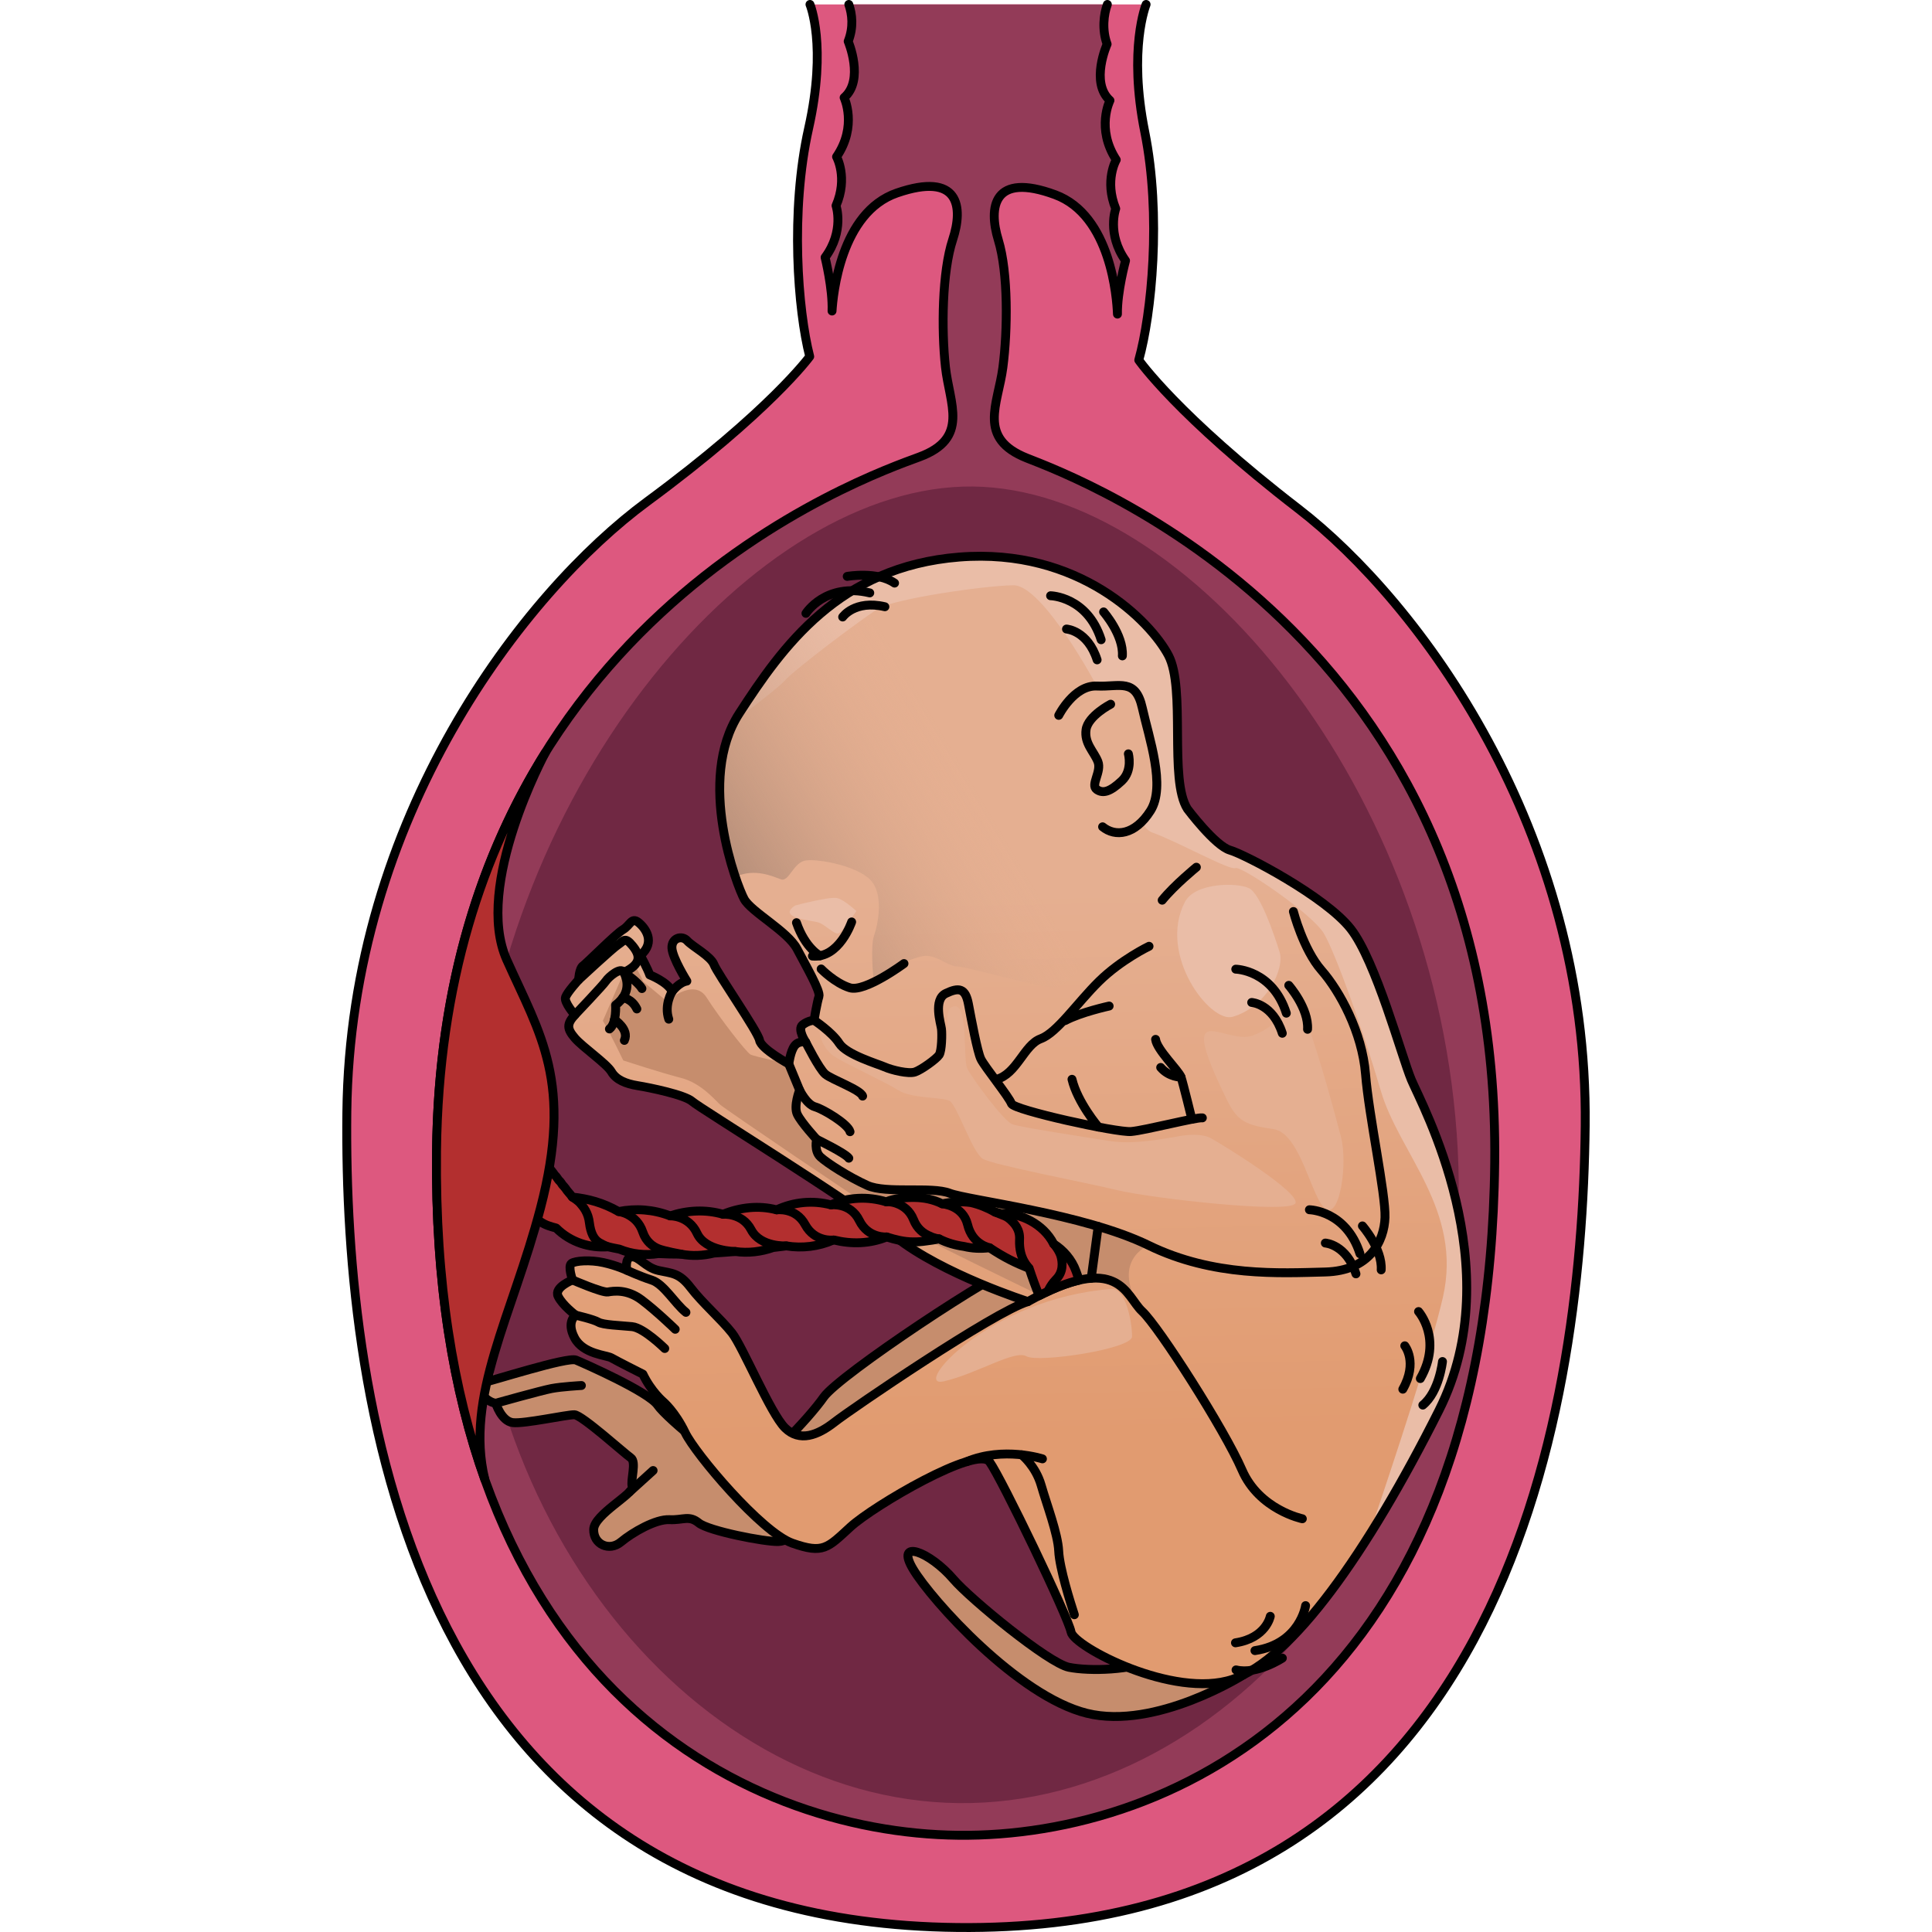 <?xml version="1.0" encoding="utf-8"?>
<!-- Created by: Science Figures, www.sciencefigures.org, Generator: Science Figures Editor -->
<svg version="1.1" id="Camada_1" xmlns="http://www.w3.org/2000/svg" xmlns:xlink="http://www.w3.org/1999/xlink" 
	 width="800px" height="800px" viewBox="0 0 140.221 217.176" enable-background="new 0 0 140.221 217.176"
	 xml:space="preserve">
<g>
	<g>
		<path fill="#DD587F" d="M69.132,216.67c61.051,0.659,70.225-56.919,70.584-90.129S121.06,67.668,107.45,57.179
			C93.84,46.69,89.531,40.478,89.531,40.478c1.448-5.155,2.562-16.281,0.675-25.649C88.318,5.46,90.356,0.5,90.356,0.5H52.572
			c0,0,1.939,4.595-0.15,13.92c-2.09,9.325-1.215,20.472,0.121,25.658c0,0-4.442,6.118-18.275,16.31S0.87,91.827,0.511,125.038
			S8.081,216.011,69.132,216.67z"/>
		<path fill="none" stroke="#000000" stroke-linecap="round" stroke-linejoin="round" stroke-miterlimit="10" d="M52.572,0.5
			c0,0,1.939,4.595-0.15,13.92c-2.09,9.325-1.215,20.472,0.121,25.658c0,0-4.442,6.118-18.275,16.31S0.87,91.827,0.511,125.038
			s7.57,90.973,68.621,91.632c61.051,0.659,70.225-56.919,70.584-90.129S121.06,67.668,107.45,57.179
			C93.84,46.69,89.531,40.478,89.531,40.478c1.448-5.155,2.562-16.281,0.675-25.649C88.318,5.46,90.356,0.5,90.356,0.5"/>
		<g>
			<path fill="#933B58" d="M64.856,51.371c-5.686,2.104-53.622,18.651-54.264,78.032c-0.641,59.38,34.332,76.639,58.652,76.902
				c24.32,0.263,59.657-16.237,60.298-75.617c0.641-59.38-46.927-76.959-52.566-79.185c-5.639-2.226-3.266-6.032-2.722-10.19
				c0.545-4.158,0.615-10.653-0.511-14.33c-1.126-3.677-0.584-7.668,6.385-5.095c6.278,2.319,6.937,11.605,7.006,13.421
				c-0.046-2.493,0.909-6.007,0.909-6.007c-2.133-3.021-1.103-5.842-1.103-5.842C85.642,20.281,87,17.964,87,17.964
				c-2.294-3.523-0.707-6.67-0.707-6.67C84.037,9.27,85.974,4.96,85.974,4.96C85.381,3.353,85.6,1.572,86,0.5H56.937
				c0.377,1.08,0.556,2.552-0.071,4.146c0,0,1.843,4.351-0.456,6.325c0,0,1.519,3.181-0.85,6.653c0,0,1.307,2.346-0.059,5.496
				c0,0,0.969,2.842-1.229,5.816c0,0,0.879,3.534,0.78,6.025c0.108-1.815,0.967-11.084,7.294-13.267
				c7.022-2.423,7.478,1.58,6.273,5.231c-1.205,3.651-1.275,10.147-0.821,14.316C68.252,45.411,70.542,49.267,64.856,51.371z"/>
		</g>
		<g>
			<path fill="none" stroke="#000000" stroke-linecap="round" stroke-linejoin="round" stroke-miterlimit="10" d="M56.937,0.5
				c0.377,1.08,0.556,2.552-0.071,4.146c0,0,1.843,4.351-0.456,6.325c0,0,1.519,3.181-0.85,6.653c0,0,1.307,2.346-0.059,5.496
				c0,0,0.969,2.842-1.229,5.816c0,0,0.879,3.534,0.78,6.025c0.108-1.815,0.967-11.084,7.294-13.267
				c7.022-2.423,7.478,1.58,6.273,5.231c-1.205,3.651-1.275,10.147-0.821,14.316c0.455,4.169,2.745,8.025-2.941,10.129
				c-5.686,2.104-53.622,18.651-54.264,78.032c-0.641,59.38,34.332,76.639,58.652,76.902c24.32,0.263,59.657-16.237,60.298-75.617
				c0.641-59.38-46.927-76.959-52.566-79.185c-5.639-2.226-3.266-6.032-2.722-10.19c0.545-4.158,0.615-10.653-0.511-14.33
				c-1.126-3.677-0.584-7.668,6.385-5.095c6.278,2.319,6.937,11.605,7.006,13.421c-0.046-2.493,0.909-6.007,0.909-6.007
				c-2.133-3.021-1.103-5.842-1.103-5.842C85.642,20.281,87,17.964,87,17.964c-2.294-3.523-0.707-6.67-0.707-6.67
				C84.037,9.27,85.974,4.96,85.974,4.96C85.381,3.353,85.6,1.572,86,0.5"/>
		</g>
		<path fill="#702843" d="M69.283,202.687c30.545,0.33,58.233-32.589,56.105-73.402c-2.114-40.541-30.295-74.335-54.507-74.596
			c-24.212-0.261-53.116,32.916-56.105,73.402C11.767,168.848,38.739,202.357,69.283,202.687z"/>
		<g>
			<g>
				<g>
					<path fill="#C68D6D" d="M85.803,141.761c0,0-6.261-0.564-9.207,0.205s-20.747,12.611-22.477,15.081s-6.961,7.953-8.682,8.206
						c-1.721,0.253-8.984-5.813-9.995-7.301c-1.011-1.487-8.216-4.666-9.168-5.065s-9.508,2.373-10.558,2.558
						c-1.05,0.185,0.243,2.139,1.536,2.294c0,0,0.622,2.022,1.915,2.178s6.086-0.905,6.922-0.885s5.629,4.355,6.33,4.832
						c0.7,0.476-0.058,2.508,0.175,3.267c0.233,0.758-4.297,3.121-4.336,4.793s1.74,2.508,3.063,1.41
						c1.322-1.099,3.908-2.586,5.454-2.509s2.187-0.535,3.296,0.369c1.108,0.904,7.438,2.138,8.945,2.09
						c1.507-0.049,4.949-2.353,7.068-5.357c2.119-3.004,25.064-9.374,25.064-9.374L85.803,141.761z"/>
					<path fill="none" stroke="#000000" stroke-linecap="round" stroke-linejoin="round" stroke-miterlimit="10" d="M85.803,141.761
						c0,0-6.261-0.564-9.207,0.205s-20.747,12.611-22.477,15.081s-6.961,7.953-8.682,8.206c-1.721,0.253-8.984-5.813-9.995-7.301
						c-1.011-1.487-8.216-4.666-9.168-5.065s-9.508,2.373-10.558,2.558c-1.05,0.185,0.243,2.139,1.536,2.294
						c0,0,0.622,2.022,1.915,2.178s6.086-0.905,6.922-0.885s5.629,4.355,6.33,4.832c0.7,0.476-0.058,2.508,0.175,3.267
						c0.233,0.758-4.297,3.121-4.336,4.793s1.74,2.508,3.063,1.41c1.322-1.099,3.908-2.586,5.454-2.509s2.187-0.535,3.296,0.369
						c1.108,0.904,7.438,2.138,8.945,2.09c1.507-0.049,4.949-2.353,7.068-5.357c2.119-3.004,25.064-9.374,25.064-9.374
						L85.803,141.761z"/>
					<path fill="none" stroke="#000000" stroke-linecap="round" stroke-linejoin="round" stroke-miterlimit="10" d="M26.877,155.745
						c0,0-2.178,0.117-3.354,0.34c-1.176,0.224-6.271,1.653-6.271,1.653"/>
					
						<line fill="none" stroke="#000000" stroke-linecap="round" stroke-linejoin="round" stroke-miterlimit="10" x1="32.297" y1="167.697" x2="34.938" y2="165.301"/>
				</g>
				<path fill="#C68D6D" stroke="#000000" stroke-linecap="round" stroke-linejoin="round" stroke-miterlimit="10" d="
					M101.321,188.258c0,0-9.873,6.246-17.618,4.332s-17.46-12.722-19.539-16.201c-2.078-3.479,1.89-1.963,4.537,1.137
					c1.889,2.212,10.681,9.434,12.981,9.894c2.3,0.461,7.102,0.35,9.782-0.931C94.145,185.209,101.321,188.258,101.321,188.258z"/>
				<g>
					
						<linearGradient id="SVGID_1_" gradientUnits="userSpaceOnUse" x1="3625.347" y1="-169.648" x2="3650.64" y2="-113.725" gradientTransform="matrix(-0.902 0.431 0.431 0.902 3418.589 -1309.334)">
						<stop  offset="6.447209e-04" style="stop-color:#E5AF91"/>
						<stop  offset="0.997" style="stop-color:#E19B70"/>
					</linearGradient>
					<path fill="url(#SVGID_1_)" d="M95.004,90.937c0,0,3.108,4.147,4.788,4.632c1.68,0.485,10.689,5.192,13.546,8.815
						s5.719,14.326,6.84,17.009c1.121,2.683,11.184,21.048,3.103,37.141s-16.543,28.022-23.208,30.241s-17.86-3.697-18.155-5.326
						c-0.296-1.629-7.778-17.204-9.157-19.121c-1.378-1.916-13.062,4.954-15.637,7.311c-2.575,2.357-3.042,3.063-6.528,1.832
						c-3.485-1.231-10.926-10.068-12.053-12.426s-2.471-3.486-2.471-3.486s-1.344-1.128-2.283-3.093c0,0-2.993-1.506-3.53-1.825
						c-0.537-0.32-3.17-0.405-4.145-2.244c-0.975-1.839,0.123-2.555,0.123-2.555s-1.491-1.112-1.977-2.128
						c-0.486-1.016,1.622-1.831,1.622-1.831s-0.553-1.56-0.122-1.862c0.432-0.302,2.1-0.427,3.606-0.091s2.62,0.861,2.62,0.861
						s-0.285-1.4,0.531-1.502c0.816-0.102,1.529,1.19,3.034,1.527c1.505,0.337,2.321,0.235,3.608,1.925
						c1.287,1.689,3.424,3.549,4.637,5.082c1.213,1.533,4.333,9.068,5.971,10.686c1.637,1.618,3.666,0.841,5.553-0.637
						c1.887-1.478,17.893-12.391,21.75-13.562c0,0-9.633-3.079-14.906-7.281s-21.985-14.46-22.824-15.212
						c-0.839-0.751-4.777-1.558-6.13-1.776c-1.352-0.218-2.43-0.663-2.956-1.564c-0.526-0.901-3.244-2.771-4.117-3.794
						c-0.873-1.023-0.941-1.567,0.008-2.596c0,0-1.253-1.418-1.049-1.995c0.204-0.578,1.469-1.95,1.469-1.95s0.062-1.278,0.493-1.58
						s3.668-3.577,4.491-4.066c0.823-0.489,0.955-1.417,1.72-0.822c0.764,0.595,2.014,2.206,0.243,3.725
						c0,0,0.863,1.604,1.046,2.189c0,0,2.001,0.772,2.524,1.867c0,0,0.755-1.033,1.649-1.172c0,0-1.62-2.587-1.677-3.711
						c-0.057-1.125,1.112-1.491,1.72-0.822c0.608,0.67,2.643,1.714,3.013,2.689c0.37,0.975,4.942,7.529,5.118,8.501
						c0.176,0.972,3.285,2.655,3.285,2.655s0.181-1.431,0.657-2.042s1.247-0.404,1.247-0.404s-0.982-1.451-0.353-1.944
						c0.629-0.493,1.288-0.52,1.288-0.52s0.347-2.086,0.551-2.664s-1.413-3.358-2.462-5.353s-5.157-4.161-5.945-5.609
						c-0.788-1.448-5.419-13.35-0.557-20.859S55.839,63.696,69.344,62.62c13.505-1.076,21.532,7.283,23.519,11.039
						C94.85,77.414,92.9,87.678,95.004,90.937z"/>
					<path fill="#C68D6D" d="M50.189,119.592l1.219,2.948c0,0-0.704,1.792-0.259,2.723c0.445,0.931,2.174,2.809,2.174,2.809
						s-0.317,1.295,0.426,1.98c0.743,0.685,3.15,2.239,5.273,3.2c2.123,0.961,7.217,0.087,9.259,0.879
						c2.042,0.792,15.026,2.283,22.349,5.856c0,0-4.475,1.741-0.72,7.416c0,0-2.193-3.706-4.38-3.831
						c-3.358-0.192-7.22,1.98-7.22,1.98s-13.986-6.71-16.789-8.474c-2.803-1.764-18.499-12.394-19.082-12.931
						c-0.584-0.538-2.132-2.411-4.363-2.978c-2.231-0.567-6.491-1.962-6.491-1.962s-1.461-3.058-2.293-4.457l2.355-5.437
						l1.058-1.094c0,0,0.904,1.496,1.11,2.115l2.675,2.219c0,0,3.016-2.697,4.459-0.427c1.443,2.27,4.485,6.197,4.952,6.422
						C46.366,118.773,50.189,119.592,50.189,119.592z"/>
					<path fill="#EABDA7" d="M44.616,80.197c4.862-7.509,11.223-16.502,24.728-17.578c13.505-1.076,21.532,7.283,23.519,11.039
						c1.987,3.756,0.037,14.019,2.141,17.278c0,0,3.108,4.147,4.788,4.632c1.68,0.485,10.689,5.192,13.546,8.815
						c2.858,3.623,5.719,14.326,6.84,17.009c1.121,2.683,11.184,21.048,3.103,37.141c-2.626,5.229-5.291,10.007-7.923,14.167
						c3.058-8.999,7.034-21.088,8.357-26.856c2.251-9.82-4.9-16.175-6.955-23.166c-2.055-6.991-5.119-15.556-6.429-17.759
						c-1.31-2.203-9.308-7.639-9.936-7.339c-0.628,0.3-6.589-3.024-9.373-4.008c-2.785-0.984-6.203-16.454-6.203-16.454
						s-6.065-11.374-9.387-11.329c-3.322,0.044-13.416,1.524-15.201,2.634c-1.784,1.11-9.359,6.787-10.524,8.115
						c-0.571,0.651-3.114,2.616-5.556,4.448C44.295,80.719,44.449,80.455,44.616,80.197z"/>
					
						<linearGradient id="SVGID_00000158716843649728285110000007946773234289022369_" gradientUnits="userSpaceOnUse" x1="3624.255" y1="-182.908" x2="3657.437" y2="-179.891" gradientTransform="matrix(-0.902 0.431 0.431 0.902 3418.589 -1309.334)">
						<stop  offset="6.447209e-04" style="stop-color:#E5AF91;stop-opacity:0"/>
						<stop  offset="1" style="stop-color:#A58371"/>
					</linearGradient>
					<path fill="url(#SVGID_00000158716843649728285110000007946773234289022369_)" d="M59.697,109.826c0,0-0.354-3.431,0.084-4.669
						c0.437-1.238,1.121-4.651-0.407-6.235c-1.529-1.584-5.77-2.387-7.226-2.205s-1.912,2.457-2.84,2.129
						c-0.814-0.288-2.972-1.317-5.124-0.265c-1.425-4.211-3.314-12.599,0.432-18.384c4.862-7.509,11.223-16.502,24.728-17.578
						c13.505-1.076,21.532,7.283,23.519,11.039c1.987,3.756,0.037,14.019,2.141,17.278c0,0,0.124,0.165,0.332,0.428
						c-1.138,1.324-2.483,2.727-2.985,3.373c-0.956,1.228-3.789,8.754-5.473,10.074c-1.684,1.319-5.199,6.342-7.065,6.205
						c-1.866-0.137-9.611-2.351-10.648-2.37s-2.056-1.075-3.404-1.203C64.413,107.316,59.697,109.826,59.697,109.826z"/>
					<path fill="#EABDA7" d="M50.898,101.789c0,0,3.927-1.052,4.754-0.83s2.136,1.452,2.136,1.452s-1.579,2.3-1.999,2.5
						c-0.419,0.2-1.48-0.941-2.223-1.204C52.822,103.445,48.794,103.206,50.898,101.789z"/>
					<path fill="#EABDA7" d="M94.712,101.4c1.154-2.231,5.958-2.21,7.233-1.543s2.802,5.197,3.411,7.138
						c0.609,1.941-1.482,6.21-5.277,7.304C97.557,115.026,91.647,107.328,94.712,101.4z"/>
					<path fill="#E5AF91" d="M102.357,116.398c4.628-1.737,4.03-5.911,5.456-2.926c1.426,2.985,3.658,11.324,4.441,14.297
						c0.783,2.973-0.099,9.134-1.69,8.14c-1.591-0.993-2.807-8.542-5.887-8.984c-3.08-0.441-4.052-0.872-5.217-3.246
						C93.501,111.543,99.248,117.565,102.357,116.398z"/>
					<path fill="#E5AF91" d="M93.637,127.799c0,0,2.607-0.623,4.016,0.156s9.939,6.038,9.498,7.286
						c-0.441,1.248-16.232-0.541-19.984-1.446c-3.751-0.904-14.014-2.846-15.174-3.537s-2.905-6.08-3.735-6.513
						c-0.829-0.433-4.265-0.244-5.756-1.191c-1.49-0.948-5.726-2.865-7.216-3.813c-1.49-0.948-2.325-3.938-0.873-2.695
						c1.452,1.243,4.34,3.278,6.567,3.894c2.227,0.616,4.309,0.832,6.11-1.36c1.801-2.192,0.092-5.186,1.692-5.459
						c1.6-0.274,0.982,5.962,1.466,6.975c0.484,1.013,4.08,5.934,5.078,6.286c0.998,0.353,7.929,1.398,10.85,1.868
						C89.099,128.723,92.462,127.946,93.637,127.799z"/>
					<path fill="#E5AF91" d="M86.449,144.892c1.675-0.128,2.353,3.957,2.328,5.355c-0.025,1.398-10.587,2.98-11.878,2.211
						c-1.291-0.769-5.535,1.952-9.279,2.817C63.876,156.141,72.634,145.95,86.449,144.892z"/>
					<path fill="none" stroke="#000000" stroke-linecap="round" stroke-linejoin="round" stroke-miterlimit="10" d="M95.004,90.937
						c0,0,3.108,4.147,4.788,4.632c1.68,0.485,10.689,5.192,13.546,8.815s5.719,14.326,6.84,17.009
						c1.121,2.683,11.184,21.048,3.103,37.141s-16.543,28.022-23.208,30.241s-17.86-3.697-18.155-5.326
						c-0.296-1.629-7.778-17.204-9.157-19.121c-1.378-1.916-13.062,4.954-15.637,7.311c-2.575,2.357-3.042,3.063-6.528,1.832
						c-3.485-1.231-10.926-10.068-12.053-12.426s-2.471-3.486-2.471-3.486s-1.344-1.128-2.283-3.093c0,0-2.993-1.506-3.53-1.825
						c-0.537-0.32-3.17-0.405-4.145-2.244c-0.975-1.839,0.123-2.555,0.123-2.555s-1.491-1.112-1.977-2.128
						c-0.486-1.016,1.622-1.831,1.622-1.831s-0.553-1.56-0.122-1.862c0.432-0.302,2.1-0.427,3.606-0.091s2.62,0.861,2.62,0.861
						s-0.285-1.4,0.531-1.502c0.816-0.102,1.529,1.19,3.034,1.527c1.505,0.337,2.321,0.235,3.608,1.925
						c1.287,1.689,3.424,3.549,4.637,5.082c1.213,1.533,4.333,9.068,5.971,10.686c1.637,1.618,3.666,0.841,5.553-0.637
						c1.887-1.478,17.893-12.391,21.75-13.562c0,0-9.633-3.079-14.906-7.281s-21.985-14.46-22.824-15.212
						c-0.839-0.751-4.777-1.558-6.13-1.776c-1.352-0.218-2.43-0.663-2.956-1.564c-0.526-0.901-3.244-2.771-4.117-3.794
						c-0.873-1.023-0.941-1.567,0.008-2.596c0,0-1.253-1.418-1.049-1.995c0.204-0.578,1.469-1.95,1.469-1.95s0.062-1.278,0.493-1.58
						s3.668-3.577,4.491-4.066c0.823-0.489,0.955-1.417,1.72-0.822c0.764,0.595,2.014,2.206,0.243,3.725
						c0,0,0.863,1.604,1.046,2.189c0,0,2.001,0.772,2.524,1.867c0,0,0.755-1.033,1.649-1.172c0,0-1.62-2.587-1.677-3.711
						c-0.057-1.125,1.112-1.491,1.72-0.822c0.608,0.67,2.643,1.714,3.013,2.689c0.37,0.975,4.942,7.529,5.118,8.501
						c0.176,0.972,3.285,2.655,3.285,2.655s0.181-1.431,0.657-2.042s1.247-0.404,1.247-0.404s-0.982-1.451-0.353-1.944
						c0.629-0.493,1.288-0.52,1.288-0.52s0.347-2.086,0.551-2.664s-1.413-3.358-2.462-5.353s-5.157-4.161-5.945-5.609
						c-0.788-1.448-5.419-13.35-0.557-20.859S55.839,63.696,69.344,62.62c13.505-1.076,21.532,7.283,23.519,11.039
						C94.85,77.414,92.9,87.678,95.004,90.937z"/>
					<path fill="#E5AF91" stroke="#000000" stroke-linecap="round" stroke-linejoin="round" stroke-miterlimit="10" d="
						M80.535,80.413c0,0,1.727-3.418,4.283-3.295s4.357-0.93,5.11,2.455c0.753,3.385,2.671,8.806,0.917,11.565
						c-1.754,2.759-3.967,2.952-5.38,1.803"/>
					<path fill="none" stroke="#000000" stroke-linecap="round" stroke-linejoin="round" stroke-miterlimit="10" d="M86.371,79.161
						c0,0-2.542,1.311-2.764,2.857c-0.221,1.546,0.886,2.457,1.331,3.589c0.445,1.132-0.861,2.62-0.134,3.137
						s1.546,0.221,2.807-0.957c1.261-1.179,0.752-3.048,0.752-3.048"/>
					<path fill="none" stroke="#000000" stroke-linecap="round" stroke-linejoin="round" stroke-miterlimit="10" d="M63.14,108.314
						c0,0-4.398,3.254-6.094,2.72s-3.217-2.111-3.217-2.111"/>
					<path fill="none" stroke="#000000" stroke-linecap="round" stroke-linejoin="round" stroke-miterlimit="10" d="M57.256,103.636
						c0,0-1.391,4.122-4.409,3.835"/>
					<path fill="none" stroke="#000000" stroke-linecap="round" stroke-linejoin="round" stroke-miterlimit="10" d="M53.7,107.448
						c0,0-1.651-0.843-2.646-3.729"/>
					<path fill="none" stroke="#000000" stroke-linecap="round" stroke-linejoin="round" stroke-miterlimit="10" d="
						M106.914,102.464c0,0,1.099,4.259,3.155,6.604c2.057,2.345,4.576,6.965,4.953,11.672c0.377,4.707,2.277,13.471,2.188,16.113
						c-0.089,2.642-1.702,6.013-6.741,6.133c-5.038,0.12-12.517,0.574-19.84-2.999c-7.323-3.572-20.306-5.064-22.349-5.856
						c-2.042-0.792-7.136,0.082-9.259-0.879c-2.123-0.961-4.53-2.515-5.273-3.2c-0.743-0.685-0.426-1.98-0.426-1.98
						s-1.729-1.878-2.174-2.809c-0.445-0.931,0.259-2.723,0.259-2.723l-1.219-2.948"/>
					<path fill="none" stroke="#000000" stroke-linecap="round" stroke-linejoin="round" stroke-miterlimit="10" d="M52.093,117.146
						c0,0,1.498,2.999,2.201,3.599c0.703,0.6,3.956,1.75,4.195,2.467"/>
					<path fill="none" stroke="#000000" stroke-linecap="round" stroke-linejoin="round" stroke-miterlimit="10" d="M51.408,122.54
						c0,0,0.769,1.609,1.729,1.878c0.96,0.269,3.742,1.956,3.937,2.798"/>
					<path fill="none" stroke="#000000" stroke-linecap="round" stroke-linejoin="round" stroke-miterlimit="10" d="M53.323,128.072
						c0,0,3.246,1.569,3.613,2.121"/>
					<path fill="none" stroke="#000000" stroke-linecap="round" stroke-linejoin="round" stroke-miterlimit="10" d="M53.028,114.683
						c0,0,2.022,1.333,2.838,2.607c0.817,1.274,4.324,2.302,5.115,2.652c0.791,0.35,2.672,0.803,3.389,0.564
						c0.718-0.239,2.418-1.468,2.72-1.924c0.302-0.456,0.336-2.344,0.262-2.933c-0.073-0.589-0.948-3.291,0.491-3.978
						c1.439-0.688,2.194-0.632,2.539,1.179s0.996,5.348,1.4,6.195c0.405,0.847,3.197,4.296,3.436,5.014
						c0.239,0.718,11.861,3.276,13.458,3.137c1.597-0.139,7.332-1.632,8.002-1.536"/>
					<path fill="none" stroke="#000000" stroke-linecap="round" stroke-linejoin="round" stroke-miterlimit="10" d="M95.501,125.805
						c0,0-0.978-4.005-1.217-4.722c-0.239-0.718-2.715-3.07-2.862-4.248"/>
					<path fill="none" stroke="#000000" stroke-linecap="round" stroke-linejoin="round" stroke-miterlimit="10" d="M94.284,121.082
						c0,0-1.343,0.018-2.289-1.09"/>
					<path fill="none" stroke="#000000" stroke-linecap="round" stroke-linejoin="round" stroke-miterlimit="10" d="M90.686,106.371
						c0,0-3.132,1.497-5.61,3.929c-2.478,2.432-4.72,5.791-6.579,6.471c-1.859,0.68-2.673,3.981-4.992,4.569"/>
					<path fill="none" stroke="#000000" stroke-linecap="round" stroke-linejoin="round" stroke-miterlimit="10" d="M86.201,113.089
						c0,0-3.202,0.698-4.94,1.632"/>
					<path fill="none" stroke="#000000" stroke-linecap="round" stroke-linejoin="round" stroke-miterlimit="10" d="M96.007,97.484
						c0,0-2.47,2.012-3.844,3.708"/>
					<path fill="none" stroke="#000000" stroke-linecap="round" stroke-linejoin="round" stroke-miterlimit="10" d="
						M107.918,170.724c0,0-4.85-1.01-6.785-5.493c-1.934-4.483-9.365-16.116-11.223-17.828c-1.858-1.712-2.514-6.811-12.84-1.094"/>
					<path fill="none" stroke="#000000" stroke-linecap="round" stroke-linejoin="round" stroke-miterlimit="10" d="M78.702,163.99
						c0,0-4.386-1.42-8.514,0.316"/>
					<path fill="none" stroke="#000000" stroke-linecap="round" stroke-linejoin="round" stroke-miterlimit="10" d="M76.372,163.535
						c0,0,1.56,1.238,2.192,3.432c0.632,2.194,1.875,5.448,1.966,7.38c0.091,1.932,1.323,5.815,1.76,7.166"/>
					
						<line fill="none" stroke="#000000" stroke-linecap="round" stroke-linejoin="round" stroke-miterlimit="10" x1="84.185" y1="143.691" x2="84.968" y2="137.862"/>
					<path fill="none" stroke="#000000" stroke-linecap="round" stroke-linejoin="round" stroke-miterlimit="10" d="M84.998,126.691
						c0,0-2.348-2.753-2.973-5.367"/>
					<path fill="none" stroke="#000000" stroke-linecap="round" stroke-linejoin="round" stroke-miterlimit="10" d="M26.145,114.085
						c0,0,3.189-3.356,3.491-3.812c0.302-0.456,1.667-1.628,2.011-0.961c0.344,0.667,0.903,2.272-0.926,3.666
						c0,0,0.145,2.044-0.692,2.687"/>
					<path fill="none" stroke="#000000" stroke-linecap="round" stroke-linejoin="round" stroke-miterlimit="10" d="M30.593,114.62
						c0,0,1.691,1.092,1.114,2.331"/>
					<path fill="none" stroke="#000000" stroke-linecap="round" stroke-linejoin="round" stroke-miterlimit="10" d="M26.564,110.14
						c0,0,3.809-3.547,4.445-3.955c0.637-0.408,0.751-0.935,1.626,0.139c0.875,1.073,1.022,2.028-0.989,2.989
						c0,0,1.536,0.984,2.035,1.811"/>
					<path fill="none" stroke="#000000" stroke-linecap="round" stroke-linejoin="round" stroke-miterlimit="10" d="M31.534,112.149
						c0,0,1.02,0.099,1.578,1.267"/>
					<path fill="none" stroke="#000000" stroke-linecap="round" stroke-linejoin="round" stroke-miterlimit="10" d="M37.081,111.452
						c0,0-0.934,1.477-0.382,3.113"/>
					<path fill="none" stroke="#000000" stroke-linecap="round" stroke-linejoin="round" stroke-miterlimit="10" d="M26.238,147.841
						c0,0,2.008,0.462,2.545,0.782c0.537,0.32,2.485,0.376,3.794,0.505c1.31,0.129,3.671,2.457,3.671,2.457"/>
					<path fill="none" stroke="#000000" stroke-linecap="round" stroke-linejoin="round" stroke-miterlimit="10" d="M25.883,143.882
						c0,0,3.346,1.455,3.968,1.35c0.622-0.105,2.138-0.349,3.782,0.881s3.791,3.311,3.791,3.311"/>
					<path fill="none" stroke="#000000" stroke-linecap="round" stroke-linejoin="round" stroke-miterlimit="10" d="M31.987,142.789
						c0,0,1.436,0.671,2.797,1.109c1.362,0.438,2.603,2.633,3.844,3.623"/>
				</g>
				<g>
					<path fill="#B32F2F" stroke="#000000" stroke-linecap="round" stroke-linejoin="round" stroke-miterlimit="10" d="
						M77.215,142.584c0.38,1.147,0.702,2.047,1.121,3.057c1.788-0.905,3.252-1.451,4.462-1.73c-0.002-0.011-0.002-0.022-0.004-0.033
						c-0.076-0.33-0.197-0.659-0.316-0.982c-0.464-1.301-1.432-2.393-2.508-3.062l-0.01-0.016c-1.142-2.247-3.772-3.498-5.877-3.388
						c-0.233-0.068-0.472-0.122-0.712-0.184c-0.835-0.47-1.74-0.841-2.681-1.061c-1.079-0.155-2.188-0.088-3.247,0.135l-0.016-0.003
						c-0.998-0.494-2.07-0.7-3.137-0.709c-1.063-0.011-2.148,0.094-3.151,0.48l-0.016,0.001c-2.026-0.609-4.262-0.534-6.184,0.346
						l-0.018,0.002c-2.054-0.54-4.186-0.322-6.087,0.56l-0.018,0.001c-2.013-0.53-4.124-0.28-6.004,0.495l-0.017,0.003
						c-1.97-0.564-4.01-0.459-5.924,0.18l-0.015,0.002c-1.901-0.73-3.861-0.87-5.789-0.488l-0.015-0.004
						c-1.734-0.992-3.461-1.45-5.184-1.622l-0.011-0.007c-0.257-0.365-0.572-0.657-0.766-0.974c-0.107-0.15-0.239-0.28-0.355-0.411
						c-0.083-0.141-0.174-0.271-0.277-0.387c-0.262-0.22-0.315-0.487-0.585-0.692c-0.145-0.263-0.373-0.483-0.603-0.824
						l-0.461,0.065c-0.002-0.003-0.004-0.008-0.004-0.013l0.464-0.066c0.212-0.85-3.661-3.976-3.661-3.976
						c-0.84,1.67-0.64,3.372-0.146,4.516l0.138-0.02c-0.001,0.008,0,0.014,0.001,0.023l-0.138,0.019
						c-0.071,0.651,0.026,1.431,0.186,2.153c0.28,0.674,0.549,1.46,1.05,1.974c0.236,0.285,0.484,0.552,0.737,0.805
						c0.268,0.217,0.552,0.404,0.836,0.58c0.563,0.391,1.169,0.556,1.759,0.71l0.015,0.01c1.612,1.614,3.827,2.268,5.841,2.102
						c0.413,0.097,0.832,0.185,1.255,0.262c1.401,0.573,2.931,0.732,4.394,0.503c0.844,0.046,1.689,0.062,2.546,0.063
						c1.224,0.233,2.486,0.184,3.687-0.122c0.8-0.047,1.603-0.112,2.4-0.178c1.443,0.208,2.898,0.035,4.26-0.446
						c0.499-0.058,0.994-0.119,1.487-0.18c1.784,0.287,3.616,0.067,5.261-0.658c0.027-0.002,0.055-0.007,0.083-0.009
						c1.998,0.491,4.032,0.43,5.933-0.34l0.016,0.004c0.971,0.305,1.944,0.544,2.93,0.548c0.491,0.009,0.984-0.022,1.477-0.098
						c0.491-0.069,0.971-0.119,1.453-0.241l0.014,0c0.902,0.458,1.843,0.718,2.798,0.852c0.922,0.223,1.877,0.271,2.867,0.148
						l0.017,0.003c1.678,1.111,2.901,1.698,4.437,2.314L77.215,142.584z"/>
					<path fill="none" stroke="#000000" stroke-linecap="round" stroke-linejoin="round" stroke-miterlimit="10" d="M25.868,134.565
						c0.163,0.094,0.615,0.41,0.828,0.633c0.412,0.477,0.954,1.113,1.083,2.27c0.138,1.107,0.488,1.853,1.128,2.227
						c0.632,0.357,0.982,0.457,0.982,0.457"/>
					<path fill="none" stroke="#000000" stroke-linecap="round" stroke-linejoin="round" stroke-miterlimit="10" d="M38.084,140.98
						c0,0-1.865-0.337-2.527-0.601c-0.663-0.253-1.415-0.813-1.776-1.872c-0.36-1.082-1.043-1.626-1.626-1.947
						c-0.583-0.321-1.087-0.37-1.087-0.37"/>
					<path fill="none" stroke="#000000" stroke-linecap="round" stroke-linejoin="round" stroke-miterlimit="10" d="M36.871,136.677
						c0,0,2.063-0.067,3.005,1.957c0.937,2.039,4.295,2.046,4.295,2.046"/>
					<path fill="none" stroke="#000000" stroke-linecap="round" stroke-linejoin="round" stroke-miterlimit="10" d="M42.812,136.493
						c0,0,0.527-0.049,1.18,0.149c0.659,0.188,1.45,0.605,1.971,1.597c1.047,1.987,3.955,1.815,3.955,1.815"/>
					<path fill="none" stroke="#000000" stroke-linecap="round" stroke-linejoin="round" stroke-miterlimit="10" d="M48.834,135.998
						c0,0,2.145-0.303,3.203,1.676c1.066,1.965,3.142,1.721,3.142,1.721"/>
					<path fill="none" stroke="#000000" stroke-linecap="round" stroke-linejoin="round" stroke-miterlimit="10" d="M54.938,135.436
						c0,0,0.543-0.066,1.217,0.115c0.668,0.176,1.468,0.625,1.963,1.643c0.99,2.033,3.076,1.852,3.076,1.852"/>
					<path fill="none" stroke="#000000" stroke-linecap="round" stroke-linejoin="round" stroke-miterlimit="10" d="M61.139,135.088
						c0,0,0.55-0.053,1.226,0.208c0.67,0.254,1.439,0.762,1.848,1.807c0.412,1.05,1.129,1.544,1.745,1.812
						c0.603,0.309,1.114,0.344,1.114,0.344"/>
					<path fill="none" stroke="#000000" stroke-linecap="round" stroke-linejoin="round" stroke-miterlimit="10" d="M67.442,135.32
						c0,0,2.304,0.156,2.844,2.324c0.267,1.125,0.874,1.78,1.422,2.15c0.546,0.372,1.042,0.465,1.042,0.465"/>
					<path fill="none" stroke="#000000" stroke-linecap="round" stroke-linejoin="round" stroke-miterlimit="10" d="M73.37,136.245
						c0,0,0.535,0.223,0.751,0.301c0.222,0.091,0.501,0.171,0.821,0.423c0.619,0.512,1.266,1.23,1.188,2.403
						c-0.09,2.244,1.096,3.126,1.074,3.204"/>
					<path fill="none" stroke="#000000" stroke-linecap="round" stroke-linejoin="round" stroke-miterlimit="10" d="M79.97,139.833
						c0,0,0.49,0.501,0.79,1.286c0.24,0.833,0.289,1.885-0.537,2.704c-0.395,0.409-0.621,0.781-0.815,1.141"/>
				</g>
			</g>
			<g>
				<path fill="none" stroke="#000000" stroke-linecap="round" stroke-linejoin="round" stroke-miterlimit="10" d="M102.224,112.687
					c0,0,2.368,0.145,3.442,3.463"/>
				<path fill="none" stroke="#000000" stroke-linecap="round" stroke-linejoin="round" stroke-miterlimit="10" d="M106.393,110.762
					c0,0,2.257,2.573,2.111,4.941"/>
				<path fill="none" stroke="#000000" stroke-linecap="round" stroke-linejoin="round" stroke-miterlimit="10" d="M100.435,108.945
					c0,0,4.122,0.074,5.684,4.946"/>
			</g>
			<g>
				<path fill="none" stroke="#000000" stroke-linecap="round" stroke-linejoin="round" stroke-miterlimit="10" d="M110.503,139.731
					c0,0,2.368,0.145,3.442,3.463"/>
				<path fill="none" stroke="#000000" stroke-linecap="round" stroke-linejoin="round" stroke-miterlimit="10" d="M114.672,137.805
					c0,0,2.257,2.573,2.111,4.941"/>
				<path fill="none" stroke="#000000" stroke-linecap="round" stroke-linejoin="round" stroke-miterlimit="10" d="M108.714,135.988
					c0,0,4.122,0.074,5.684,4.946"/>
			</g>
			<g>
				<path fill="none" stroke="#000000" stroke-linecap="round" stroke-linejoin="round" stroke-miterlimit="10" d="M81.407,70.711
					c0,0,2.368,0.145,3.442,3.463"/>
				<path fill="none" stroke="#000000" stroke-linecap="round" stroke-linejoin="round" stroke-miterlimit="10" d="M85.577,68.786
					c0,0,2.257,2.573,2.111,4.941"/>
				<path fill="none" stroke="#000000" stroke-linecap="round" stroke-linejoin="round" stroke-miterlimit="10" d="M79.619,66.968
					c0,0,4.122,0.074,5.684,4.946"/>
			</g>
			<g>
				<path fill="none" stroke="#000000" stroke-linecap="round" stroke-linejoin="round" stroke-miterlimit="10" d="M56.247,69.355
					c0,0,1.351-1.95,4.745-1.151"/>
				<path fill="none" stroke="#000000" stroke-linecap="round" stroke-linejoin="round" stroke-miterlimit="10" d="M56.759,64.792
					c0,0,3.37-0.598,5.32,0.753"/>
				<path fill="none" stroke="#000000" stroke-linecap="round" stroke-linejoin="round" stroke-miterlimit="10" d="M52.119,68.947
					c0,0,2.198-3.488,7.174-2.3"/>
			</g>
			<g>
				<path fill="none" stroke="#000000" stroke-linecap="round" stroke-linejoin="round" stroke-miterlimit="10" d="M119.434,151.28
					c0,0,1.495,1.842-0.222,4.878"/>
				<path fill="none" stroke="#000000" stroke-linecap="round" stroke-linejoin="round" stroke-miterlimit="10" d="M123.672,153.049
					c0,0-0.369,3.403-2.211,4.897"/>
				<path fill="none" stroke="#000000" stroke-linecap="round" stroke-linejoin="round" stroke-miterlimit="10" d="M120.981,147.432
					c0,0,2.734,3.085,0.202,7.532"/>
			</g>
			<g>
				<path fill="none" stroke="#000000" stroke-linecap="round" stroke-linejoin="round" stroke-miterlimit="10" d="M104.315,181.689
					c0,0-0.463,2.448-3.914,2.979"/>
				<path fill="none" stroke="#000000" stroke-linecap="round" stroke-linejoin="round" stroke-miterlimit="10" d="M105.673,186.388
					c0,0-2.868,1.899-5.208,1.325"/>
				<path fill="none" stroke="#000000" stroke-linecap="round" stroke-linejoin="round" stroke-miterlimit="10" d="M108.285,180.488
					c0,0-0.627,4.293-5.693,5.056"/>
			</g>
		</g>
	</g>
	<g>
		<path fill="#B32F2F" stroke="#000000" stroke-linecap="round" stroke-linejoin="round" stroke-miterlimit="10" d="M10.593,129.402
			c-0.16,14.777,1.888,26.943,5.426,36.89c-2.263-9.324,3.103-18.445,6.253-30.467c3.717-14.184-0.037-19.539-3.785-27.923
			c-3.748-8.383,4.336-23.296,4.338-23.3C15.858,95.765,10.798,110.384,10.593,129.402z"/>
	</g>
</g>
</svg>